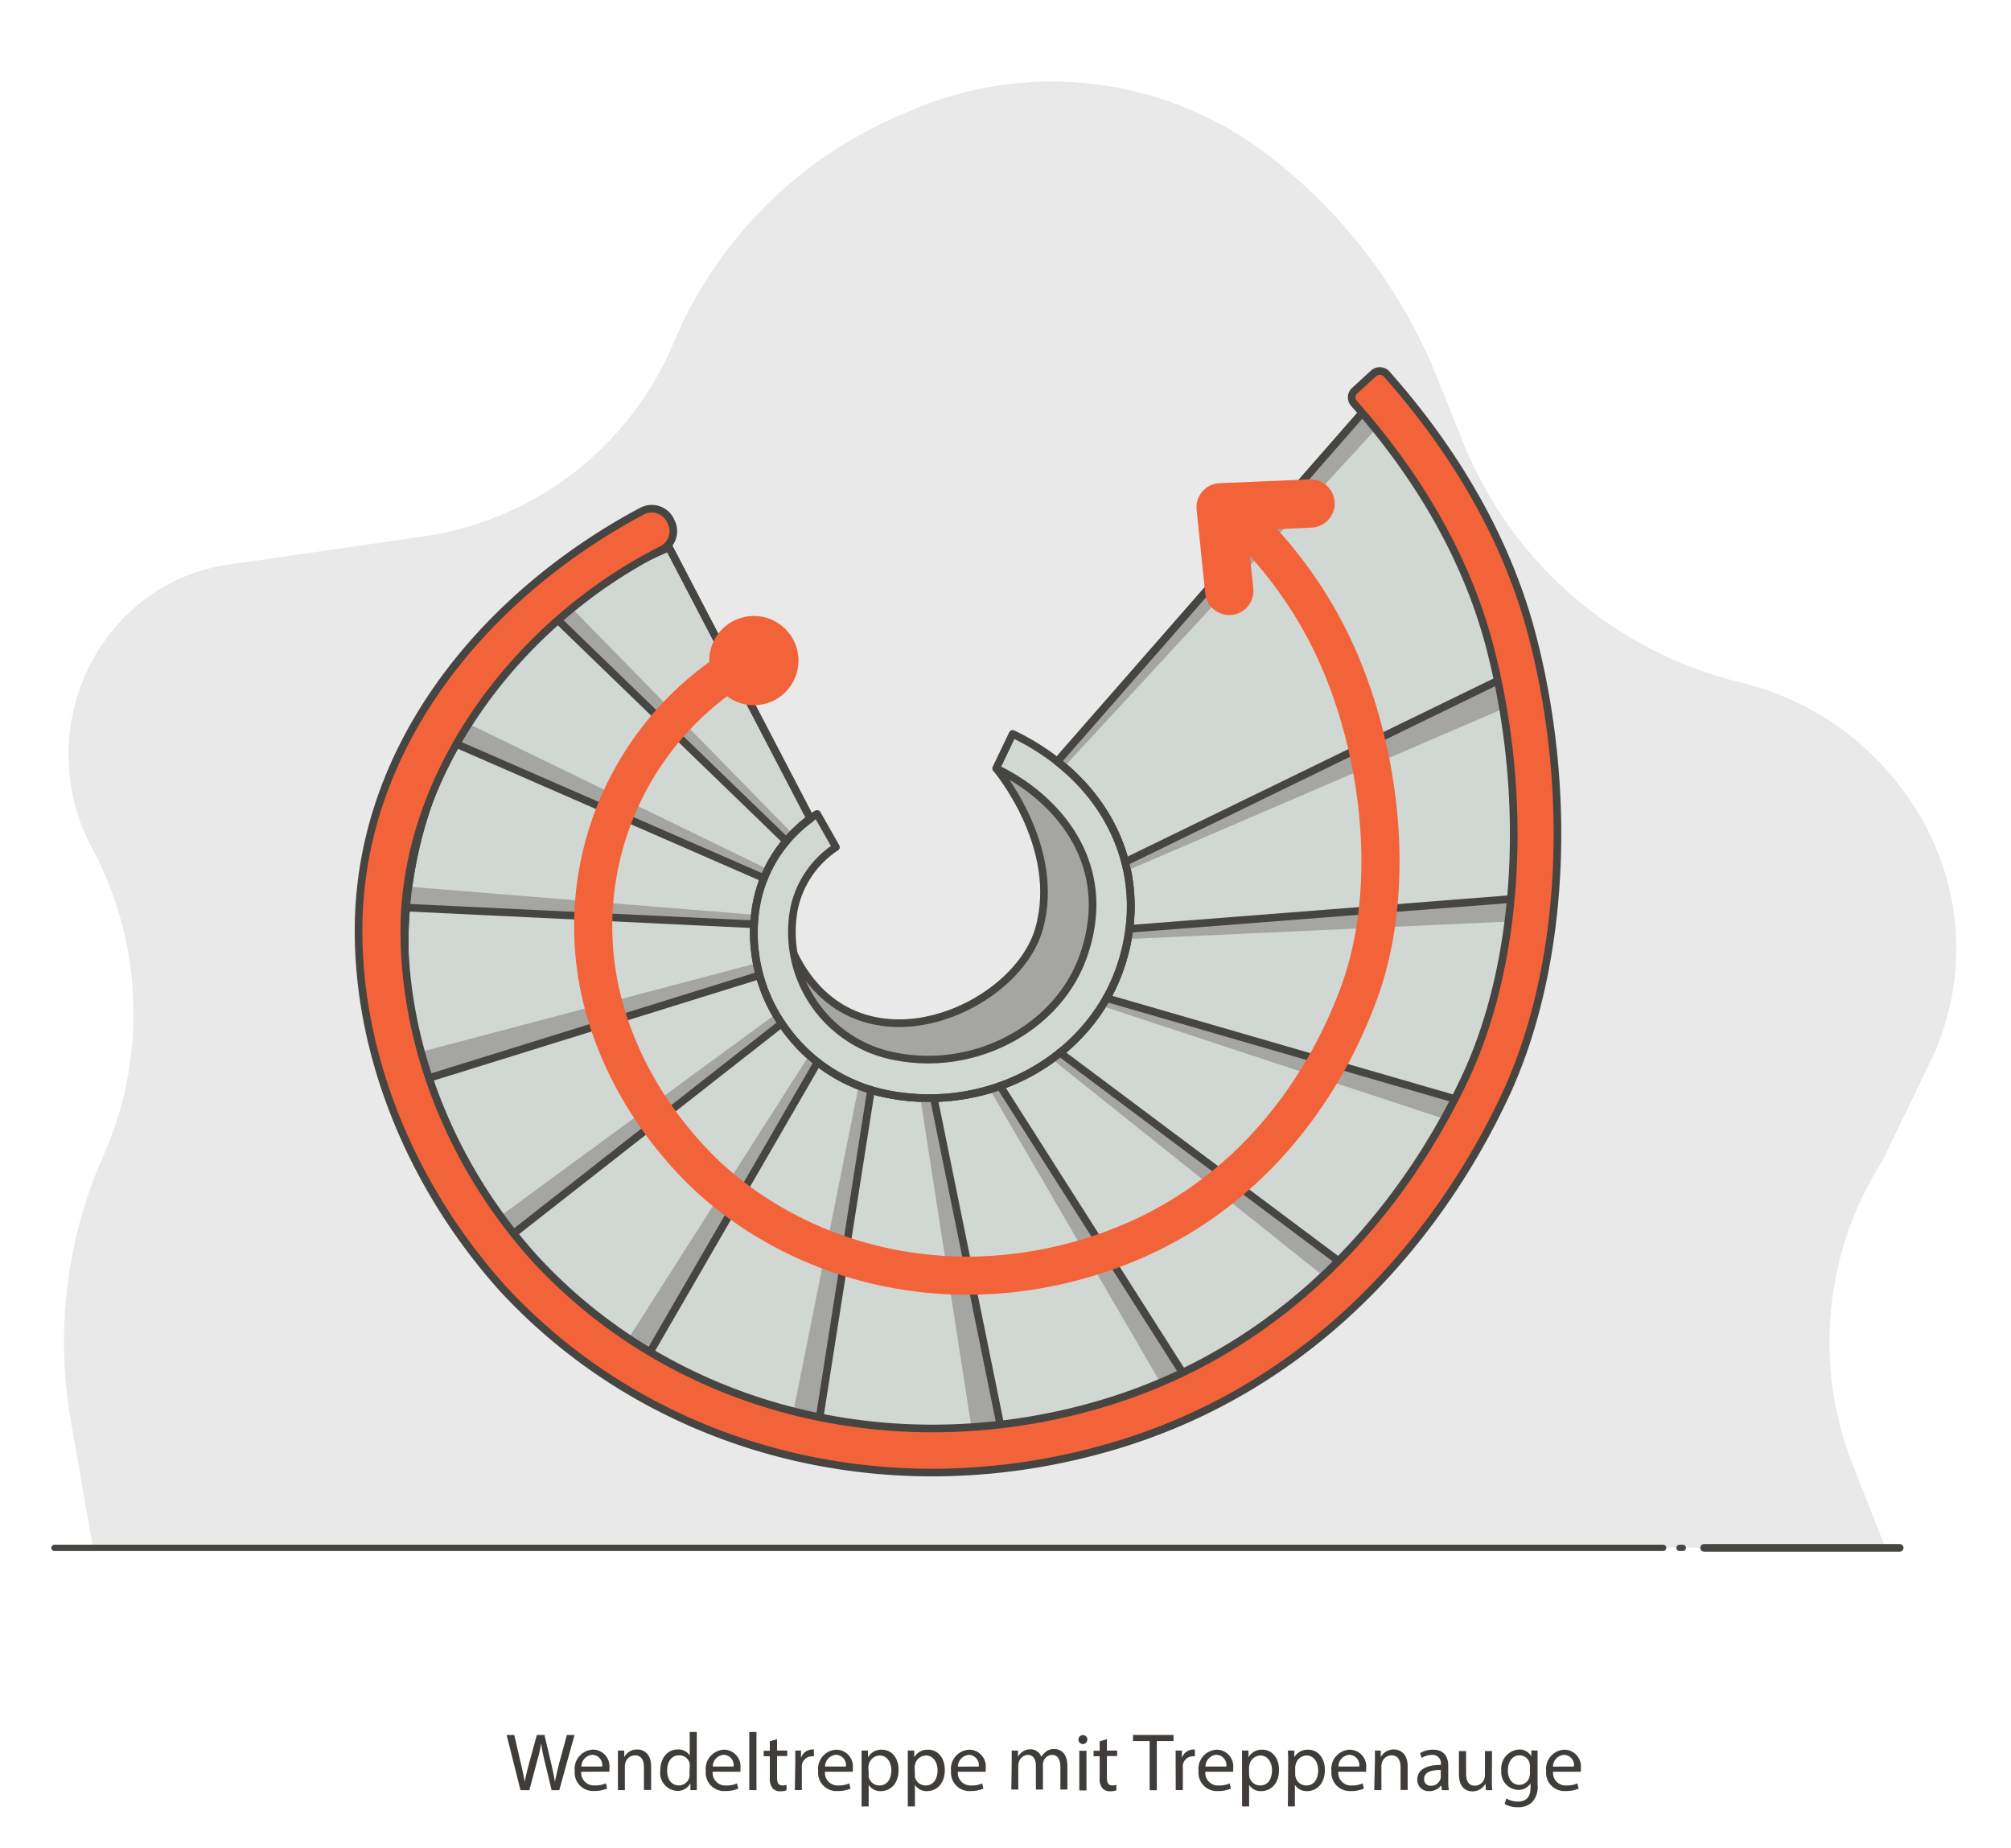 <svg id="Layer_1" data-name="Layer 1" xmlns="http://www.w3.org/2000/svg" viewBox="0 0 263.61 242.17"><defs><style>.cls-1{fill:#e8e9e8;}.cls-11,.cls-2,.cls-3,.cls-9{fill:none;}.cls-12,.cls-2,.cls-3,.cls-6,.cls-7{stroke:#464542;stroke-linecap:round;stroke-linejoin:round;}.cls-2{stroke-width:0.83px;}.cls-4{isolation:isolate;}.cls-5{fill:#3f3c3a;}.cls-6,.cls-8{fill:#a5a5a1;}.cls-7{fill:#d1d7d3;}.cls-9{stroke:#adaaaa;}.cls-11,.cls-9{stroke-miterlimit:10;stroke-width:5px;}.cls-10,.cls-12{fill:#f36339;}.cls-11{stroke:#f36339;}</style></defs><path class="cls-1" d="M12.19,202.87l-2.9-16.65a60.23,60.23,0,0,1,4.26-34.74h0a46,46,0,0,0-1.48-40.33h0C3.77,95.7,13,76.43,29.94,74l25.87-3.74A42.08,42.08,0,0,0,88.26,45l.13-.3a56,56,0,0,1,29.34-29.49l1.94-.83a46.55,46.55,0,0,1,46.62,6h0a69.26,69.26,0,0,1,22.2,29.35l3.13,7.81a52.52,52.52,0,0,0,36.55,31.91h0a37.32,37.32,0,0,1,24.54,19.39h0A34,34,0,0,1,253.1,139l-6.37,13.2h0A44,44,0,0,0,242.87,192l4.27,10.84H12.19Z"/><line class="cls-2" x1="218.01" y1="202.87" x2="7.14" y2="202.87"/><line class="cls-2" x1="220.59" y1="202.87" x2="220.16" y2="202.87"/><line class="cls-3" x1="249.02" y1="202.87" x2="223.38" y2="202.87"/><g class="cls-4"><path class="cls-5" d="M68.23,234.63l-1.82-7.24h1l.85,3.67c.22.9.41,1.8.53,2.5h0c.11-.72.34-1.58.58-2.51l1-3.66h1l.87,3.68c.2.86.39,1.72.5,2.48h0c.15-.8.35-1.6.57-2.5l1-3.66h1l-2,7.24h-1l-.91-3.77a21,21,0,0,1-.46-2.36h0a19.8,19.8,0,0,1-.55,2.36l-1,3.77Z"/><path class="cls-5" d="M76.19,232.21A1.66,1.66,0,0,0,78,234a3.41,3.41,0,0,0,1.43-.27l.15.68a4.13,4.13,0,0,1-1.71.32,2.4,2.4,0,0,1-2.53-2.62,2.51,2.51,0,0,1,2.42-2.8,2.19,2.19,0,0,1,2.12,2.44,4,4,0,0,1,0,.45Zm2.75-.68a1.35,1.35,0,0,0-1.3-1.54,1.55,1.55,0,0,0-1.43,1.54Z"/><path class="cls-5" d="M81,230.84c0-.54,0-1,0-1.41h.83l0,.86h0a1.9,1.9,0,0,1,1.7-1c.71,0,1.82.42,1.82,2.21v3.1h-.94v-3c0-.84-.3-1.54-1.19-1.54a1.33,1.33,0,0,0-1.25,1,1.42,1.42,0,0,0-.06.44v3.12H81Z"/><path class="cls-5" d="M91.34,227v6.28c0,.46,0,1,0,1.34h-.84l0-.9h0a1.89,1.89,0,0,1-1.75,1,2.36,2.36,0,0,1-2.2-2.64c0-1.73,1-2.79,2.3-2.79a1.73,1.73,0,0,1,1.56.79h0V227Zm-.93,4.54a1.81,1.81,0,0,0,0-.4A1.38,1.38,0,0,0,89,230.06c-1,0-1.55.86-1.55,2S88,234,89,234a1.42,1.42,0,0,0,1.38-1.13,1.78,1.78,0,0,0,0-.41Z"/><path class="cls-5" d="M93.42,232.21a1.65,1.65,0,0,0,1.76,1.8,3.41,3.41,0,0,0,1.43-.27l.16.68a4.19,4.19,0,0,1-1.72.32,2.4,2.4,0,0,1-2.53-2.62,2.51,2.51,0,0,1,2.42-2.8,2.19,2.19,0,0,1,2.12,2.44,4,4,0,0,1,0,.45Zm2.74-.68a1.35,1.35,0,0,0-1.3-1.54,1.56,1.56,0,0,0-1.43,1.54Z"/><path class="cls-5" d="M98.22,227h.94v7.62h-.94Z"/><path class="cls-5" d="M101.86,227.94v1.49h1.34v.72h-1.34V233c0,.64.18,1,.7,1a2.14,2.14,0,0,0,.54-.07l0,.71a2.17,2.17,0,0,1-.83.13,1.3,1.3,0,0,1-1-.4,2,2,0,0,1-.36-1.35v-2.84h-.8v-.72h.8v-1.24Z"/><path class="cls-5" d="M104.25,231.06c0-.62,0-1.14,0-1.63H105l0,1h0a1.55,1.55,0,0,1,1.42-1.13,1.12,1.12,0,0,1,.27,0v.89a1.51,1.51,0,0,0-.32,0,1.32,1.32,0,0,0-1.26,1.21,2.87,2.87,0,0,0,0,.44v2.77h-.92Z"/><path class="cls-5" d="M108.14,232.21a1.66,1.66,0,0,0,1.76,1.8,3.38,3.38,0,0,0,1.43-.27l.16.68a4.13,4.13,0,0,1-1.71.32,2.4,2.4,0,0,1-2.53-2.62,2.51,2.51,0,0,1,2.41-2.8,2.19,2.19,0,0,1,2.13,2.44,2.31,2.31,0,0,1,0,.45Zm2.74-.68a1.34,1.34,0,0,0-1.3-1.54,1.56,1.56,0,0,0-1.43,1.54Z"/><path class="cls-5" d="M112.94,231.13c0-.66,0-1.2,0-1.7h.84l0,.89h0a2,2,0,0,1,1.83-1c1.25,0,2.18,1.06,2.18,2.64,0,1.87-1.12,2.79-2.34,2.79a1.79,1.79,0,0,1-1.58-.82h0v2.83h-.93Zm.93,1.39a2.11,2.11,0,0,0,0,.38,1.44,1.44,0,0,0,1.4,1.11c1,0,1.57-.82,1.57-2,0-1-.54-1.93-1.53-1.93a1.5,1.5,0,0,0-1.42,1.17,1.67,1.67,0,0,0-.06.39Z"/><path class="cls-5" d="M119,231.13c0-.66,0-1.2,0-1.7h.84l0,.89h0a2,2,0,0,1,1.83-1c1.25,0,2.18,1.06,2.18,2.64,0,1.87-1.13,2.79-2.34,2.79a1.79,1.79,0,0,1-1.58-.82h0v2.83H119Zm.93,1.39a2.11,2.11,0,0,0,0,.38,1.44,1.44,0,0,0,1.4,1.11c1,0,1.57-.82,1.57-2,0-1-.55-1.93-1.53-1.93a1.5,1.5,0,0,0-1.42,1.17,1.67,1.67,0,0,0-.06.39Z"/><path class="cls-5" d="M125.56,232.21a1.66,1.66,0,0,0,1.77,1.8,3.33,3.33,0,0,0,1.42-.27l.16.68a4.13,4.13,0,0,1-1.71.32,2.4,2.4,0,0,1-2.53-2.62,2.51,2.51,0,0,1,2.41-2.8,2.19,2.19,0,0,1,2.13,2.44,4,4,0,0,1,0,.45Zm2.74-.68A1.34,1.34,0,0,0,127,230a1.57,1.57,0,0,0-1.44,1.54Z"/><path class="cls-5" d="M132.62,230.84c0-.54,0-1,0-1.41h.82l0,.84h0a1.79,1.79,0,0,1,1.62-1,1.5,1.5,0,0,1,1.45,1h0a2.19,2.19,0,0,1,.58-.68,1.73,1.73,0,0,1,1.14-.36c.68,0,1.69.45,1.69,2.25v3.06h-.92v-2.94c0-1-.36-1.6-1.11-1.6a1.22,1.22,0,0,0-1.11.86,1.66,1.66,0,0,0-.07.47v3.21h-.92v-3.11c0-.83-.36-1.43-1.07-1.43a1.28,1.28,0,0,0-1.16.94,1.19,1.19,0,0,0-.08.47v3.13h-.91Z"/><path class="cls-5" d="M142.53,228a.58.58,0,1,1-1.16,0,.57.57,0,0,1,.58-.59A.56.56,0,0,1,142.53,228Zm-1.05,6.66v-5.2h.94v5.2Z"/><path class="cls-5" d="M145.1,227.94v1.49h1.34v.72H145.1V233c0,.64.18,1,.7,1a2,2,0,0,0,.54-.07l0,.71a2.17,2.17,0,0,1-.83.13,1.27,1.27,0,0,1-1-.4,1.91,1.91,0,0,1-.36-1.35v-2.84h-.8v-.72h.8v-1.24Z"/><path class="cls-5" d="M150.7,228.19h-2.18v-.8h5.31v.8h-2.19v6.44h-.94Z"/><path class="cls-5" d="M154.11,231.06c0-.62,0-1.14,0-1.63h.82l0,1h0a1.56,1.56,0,0,1,1.43-1.13,1.12,1.12,0,0,1,.27,0v.89a1.58,1.58,0,0,0-.32,0,1.32,1.32,0,0,0-1.26,1.21,2.87,2.87,0,0,0,0,.44v2.77h-.93Z"/><path class="cls-5" d="M158,232.21a1.66,1.66,0,0,0,1.77,1.8,3.41,3.41,0,0,0,1.43-.27l.15.68a4.09,4.09,0,0,1-1.71.32,2.4,2.4,0,0,1-2.53-2.62,2.51,2.51,0,0,1,2.42-2.8,2.19,2.19,0,0,1,2.12,2.44,4,4,0,0,1,0,.45Zm2.75-.68a1.35,1.35,0,0,0-1.3-1.54,1.55,1.55,0,0,0-1.43,1.54Z"/><path class="cls-5" d="M162.81,231.13c0-.66,0-1.2,0-1.7h.84l0,.89h0a2,2,0,0,1,1.83-1c1.24,0,2.18,1.06,2.18,2.64,0,1.87-1.13,2.79-2.34,2.79a1.78,1.78,0,0,1-1.58-.82h0v2.83h-.92Zm.92,1.39a2.06,2.06,0,0,0,.05.38,1.44,1.44,0,0,0,1.4,1.11c1,0,1.56-.82,1.56-2,0-1-.54-1.93-1.53-1.93a1.49,1.49,0,0,0-1.41,1.17,1.68,1.68,0,0,0-.07.39Z"/><path class="cls-5" d="M168.86,231.13c0-.66,0-1.2-.05-1.7h.85l0,.89h0a2,2,0,0,1,1.83-1c1.24,0,2.18,1.06,2.18,2.64,0,1.87-1.13,2.79-2.34,2.79a1.81,1.81,0,0,1-1.59-.82h0v2.83h-.92Zm.92,1.39a1.46,1.46,0,0,0,.05.38,1.44,1.44,0,0,0,1.4,1.11c1,0,1.56-.82,1.56-2,0-1-.54-1.93-1.53-1.93a1.49,1.49,0,0,0-1.41,1.17,1.28,1.28,0,0,0-.07.39Z"/><path class="cls-5" d="M175.43,232.21a1.66,1.66,0,0,0,1.76,1.8,3.38,3.38,0,0,0,1.43-.27l.16.68a4.17,4.17,0,0,1-1.71.32,2.41,2.41,0,0,1-2.54-2.62,2.51,2.51,0,0,1,2.42-2.8,2.19,2.19,0,0,1,2.13,2.44,3.52,3.52,0,0,1,0,.45Zm2.74-.68a1.34,1.34,0,0,0-1.3-1.54,1.56,1.56,0,0,0-1.43,1.54Z"/><path class="cls-5" d="M180.23,230.84c0-.54,0-1,0-1.41H181l0,.86h0a1.9,1.9,0,0,1,1.7-1c.72,0,1.82.42,1.82,2.21v3.1h-.93v-3c0-.84-.31-1.54-1.19-1.54a1.33,1.33,0,0,0-1.26,1,1.42,1.42,0,0,0-.06.44v3.12h-.94Z"/><path class="cls-5" d="M189,234.63l-.07-.65h0a1.91,1.91,0,0,1-1.58.77,1.47,1.47,0,0,1-1.57-1.49c0-1.26,1.1-1.95,3.09-1.94v-.1a1.07,1.07,0,0,0-1.17-1.21,2.51,2.51,0,0,0-1.34.39l-.21-.62a3.17,3.17,0,0,1,1.69-.46c1.58,0,2,1.08,2,2.12v1.95a7.75,7.75,0,0,0,.08,1.24Zm-.14-2.65c-1,0-2.18.16-2.18,1.17a.84.84,0,0,0,.89.9,1.28,1.28,0,0,0,1.24-.87,1,1,0,0,0,.05-.3Z"/><path class="cls-5" d="M195.56,233.22c0,.53,0,1,.05,1.41h-.83l-.06-.85h0a1.93,1.93,0,0,1-1.7,1c-.81,0-1.78-.45-1.78-2.28v-3h.94v2.88c0,1,.3,1.66,1.15,1.66a1.34,1.34,0,0,0,1.23-.86,1.47,1.47,0,0,0,.09-.49v-3.19h.93Z"/><path class="cls-5" d="M201.55,229.43c0,.38,0,.8,0,1.43v3a3,3,0,0,1-.74,2.37,2.68,2.68,0,0,1-1.87.63,3.26,3.26,0,0,1-1.71-.43l.23-.72a2.92,2.92,0,0,0,1.51.41c1,0,1.66-.51,1.66-1.82v-.58h0a1.82,1.82,0,0,1-1.64.87,2.31,2.31,0,0,1-2.19-2.53,2.49,2.49,0,0,1,2.32-2.76,1.73,1.73,0,0,1,1.61.9h0l0-.79Zm-1,2.06a1.37,1.37,0,0,0-.05-.43,1.35,1.35,0,0,0-1.31-1c-.89,0-1.53.76-1.53,2,0,1,.51,1.87,1.52,1.87a1.38,1.38,0,0,0,1.3-1,1.73,1.73,0,0,0,.07-.5Z"/><path class="cls-5" d="M203.58,232.21a1.66,1.66,0,0,0,1.76,1.8,3.38,3.38,0,0,0,1.43-.27l.16.68a4.19,4.19,0,0,1-1.72.32,2.4,2.4,0,0,1-2.53-2.62,2.51,2.51,0,0,1,2.42-2.8,2.19,2.19,0,0,1,2.12,2.44,4,4,0,0,1,0,.45Zm2.74-.68A1.34,1.34,0,0,0,205,230a1.56,1.56,0,0,0-1.43,1.54Z"/></g><path class="cls-6" d="M130.61,100.74s8.65,10.2,5.59,21-24.08,19.76-32.13,3.32l3.11,11.4,13.28,4.43,17.39-4,4.65-7.23,2.53-6.89v-5.62l-1.37-6.89-2.78-4.68Z"/><path class="cls-7" d="M193.28,143.93c-8.68,18-24.91,36.08-50,42.62a80.21,80.21,0,0,1-11.93,2.17c-1.23.13-2.46.23-3.68.29-23.06,1.33-43.7-7.83-57.08-22.25-10-11-17.55-26.56-17.55-43a56.36,56.36,0,0,1,34.61-52l0-.1,18.59,35.64a18,18,0,0,0-7,10.86,21.13,21.13,0,0,0,3.25,16,21.63,21.63,0,0,0,14.12,9.29,27,27,0,0,0,4.06.46l1.16,0h.37c11-.14,21-6.73,24.56-16.82,3.66-10.29.39-20.61-8.16-27.3l40.14-45.88A78.29,78.29,0,0,1,196.92,87.5C202.06,107.24,200.71,128.74,193.28,143.93Z"/><path class="cls-8" d="M178.71,53.91,138.57,99.79c.31.24.61.48.9.73l.18-.19,1.29-1.4,2.34-2.53,1.41-1.52,1.53-1.66c1.06-1.15,2.21-2.38,3.4-3.68l1.84-2,2.88-3.12,3-3.23,2-2.19,3.05-3.3,3-3.25,9.84-10.65L180.58,56C180,55.3,179.35,54.6,178.71,53.91Z"/><path class="cls-8" d="M147.74,114.1c-.08-.37-.16-.75-.26-1.12l49.76-24.21c.3,1.22.58,2.45.82,3.68Z"/><path class="cls-8" d="M101.69,132.9c.24.42.5.83.77,1.24l-35.73,28h0c-.58-.76-1.15-1.54-1.7-2.34Z"/><path class="cls-8" d="M99.19,126.24c.1.53.23,1.06.38,1.58L55.85,141.41c-.37-1.14-.7-2.29-1-3.46Z"/><path class="cls-8" d="M53.51,116.21l45.43,3.69c-.06.41-.1.83-.12,1.24L53.22,119C53.29,118,53.39,117.11,53.51,116.21Z"/><path class="cls-8" d="M61.08,94.69l39.59,19.25c-.18.37-.36.76-.52,1.16L59.56,97.39C60,96.47,60.55,95.57,61.08,94.69Z"/><path class="cls-8" d="M103.92,109.32q-.42.42-.84.93L72.78,80.93c.61-.54,1.23-1.05,1.87-1.54Z"/><path class="cls-8" d="M107.18,139.22,84.59,178.27c-1-.59-1.92-1.21-2.84-1.86l24.32-38.11C106.43,138.62,106.8,138.93,107.18,139.22Z"/><path class="cls-8" d="M114.18,142.83l-7,44.57c-1.18-.25-2.34-.54-3.49-.85l8.88-44.28A17,17,0,0,0,114.18,142.83Z"/><path class="cls-8" d="M156.24,181.83c-1,.46-2,.91-3,1.32l-23.51-40.4c.45-.13.9-.27,1.34-.43Z"/><path class="cls-8" d="M177.37,166.7c-.67.69-1.36,1.36-2.07,2l-37.45-29.93c.37-.28.73-.55,1.08-.84Z"/><path class="cls-8" d="M192.91,144.67c-.44.9-.9,1.8-1.39,2.7l-47.11-15.54c.22-.33.42-.67.62-1Z"/><path class="cls-8" d="M199.78,117.7c-.06,1-.14,2-.25,3l-51.73,2.37c.09-.45.16-.9.22-1.35Z"/><path class="cls-9" d="M108.37,108.88a15.39,15.39,0,0,0-6.71,9.81A19.09,19.09,0,0,0,117.05,141c12.09,2.3,23.7-4.57,27.32-14.72,4.34-12.19-2.13-22.72-12.68-27.77"/><path class="cls-7" d="M146.73,127.09c-3.64,10.2-13.83,16.83-24.93,16.83a28.19,28.19,0,0,1-5.22-.49,21.63,21.63,0,0,1-14.12-9.29,21.13,21.13,0,0,1-3.25-16,18,18,0,0,1,7-10.86,9.1,9.1,0,0,1,.9-.6l2.47,4.35a12.79,12.79,0,0,0-5.51,8.16,16.59,16.59,0,0,0,13.42,19.29c10.41,2,21.17-3.77,24.49-13.1,4.32-12.13-3.44-20.87-11.4-24.67l2.16-4.52a30.93,30.93,0,0,1,5.8,3.57C147.12,106.48,150.39,116.8,146.73,127.09Z"/><polyline class="cls-3" points="72.77 80.92 72.78 80.93 103.08 110.25"/><line class="cls-3" x1="100.15" y1="115.1" x2="59.56" y2="97.39"/><line class="cls-3" x1="98.82" y1="121.14" x2="53.22" y2="118.95"/><line class="cls-3" x1="99.57" y1="127.82" x2="55.85" y2="141.41"/><polyline class="cls-3" points="66.72 162.14 66.73 162.14 102.46 134.14"/><line class="cls-3" x1="107.18" y1="139.22" x2="84.59" y2="178.27"/><polyline class="cls-3" points="107.18 187.41 107.18 187.4 114.18 142.83"/><line class="cls-3" x1="156.24" y1="181.83" x2="131.09" y2="142.32"/><line class="cls-3" x1="177.37" y1="166.7" x2="138.93" y2="137.95"/><polyline class="cls-3" points="192.92 144.67 192.91 144.67 145.03 130.81"/><polyline class="cls-3" points="199.79 117.7 199.78 117.7 148.02 121.74 148.01 121.74"/><line class="cls-3" x1="197.24" y1="88.77" x2="147.48" y2="112.98"/><path class="cls-7" d="M180.85,55.73l-.26.29h0Z"/><path class="cls-8" d="M131.4,188.59l-.08.13c-1.23.13-2.46.23-3.68.29l-7-45.12,1.16,0h.38Z"/><path class="cls-3" d="M193.28,143.93c-8.68,18-24.91,36.08-50,42.62-29.18,7.58-56.35-2.18-72.69-19.79-10-11-17.55-26.56-17.55-43a56.36,56.36,0,0,1,34.61-52l0-.1,18.59,35.64a18,18,0,0,0-7,10.86,21.13,21.13,0,0,0,3.25,16,21.63,21.63,0,0,0,14.12,9.29,28.19,28.19,0,0,0,5.22.49c11.1,0,21.29-6.63,24.93-16.83s.39-20.61-8.16-27.3l40.14-45.88A78.29,78.29,0,0,1,196.92,87.5C202.06,107.24,200.71,128.74,193.28,143.93Z"/><line class="cls-3" x1="122.41" y1="143.92" x2="131.52" y2="188.69"/><circle class="cls-10" cx="98.82" cy="86.58" r="5.85"/><path class="cls-10" d="M157.68,64.35l-.07.07a3.17,3.17,0,0,0-.75,2.4L158,77.9a3.17,3.17,0,0,0,6.3-.66l-.81-7.73,8.43-.36a3.16,3.16,0,1,0-.26-6.32l-11.79.5A3.11,3.11,0,0,0,157.68,64.35Z"/><path class="cls-11" d="M97.15,87a40.16,40.16,0,0,0-19.22,38.07c1.06,11.66,7.41,22.23,15.13,29.38,12.64,11.46,32.4,16.65,52.47,9.4,17.28-6.24,27.55-20.11,32.51-33.43,4.25-11.25,3.82-26.59-1.06-40.27a55.9,55.9,0,0,0-14.77-22.48"/><path class="cls-12" d="M122.26,193c-21.57,0-42-8.53-56.44-24.21C53.83,155.39,47,138.37,47,122,47,97.26,64.22,77.6,84.14,67a2.73,2.73,0,0,1,3.75,1.22l.1.21a2.72,2.72,0,0,1-1.21,3.61C67.61,81.7,53,101.52,53,122c0,14.93,6,30.6,17.06,42.89,13.28,14.46,32.21,22.33,52.19,22.33a78.08,78.08,0,0,0,19.85-2.59c29.11-7.65,43.63-30.11,49.7-42.82,7.32-15.13,8.68-36.88,3.56-56.78-3.15-12.23-9.81-23.07-17.87-32.15a1.19,1.19,0,0,1,.08-1.67l2.48-2.27a1.21,1.21,0,0,1,1.71.08c8.67,9.76,15.79,21.44,19.16,34.56,5.45,21.17,3.94,44.43-3.95,60.72-6.49,13.6-22.07,37.66-53.42,45.9A83.77,83.77,0,0,1,122.26,193Z"/></svg>